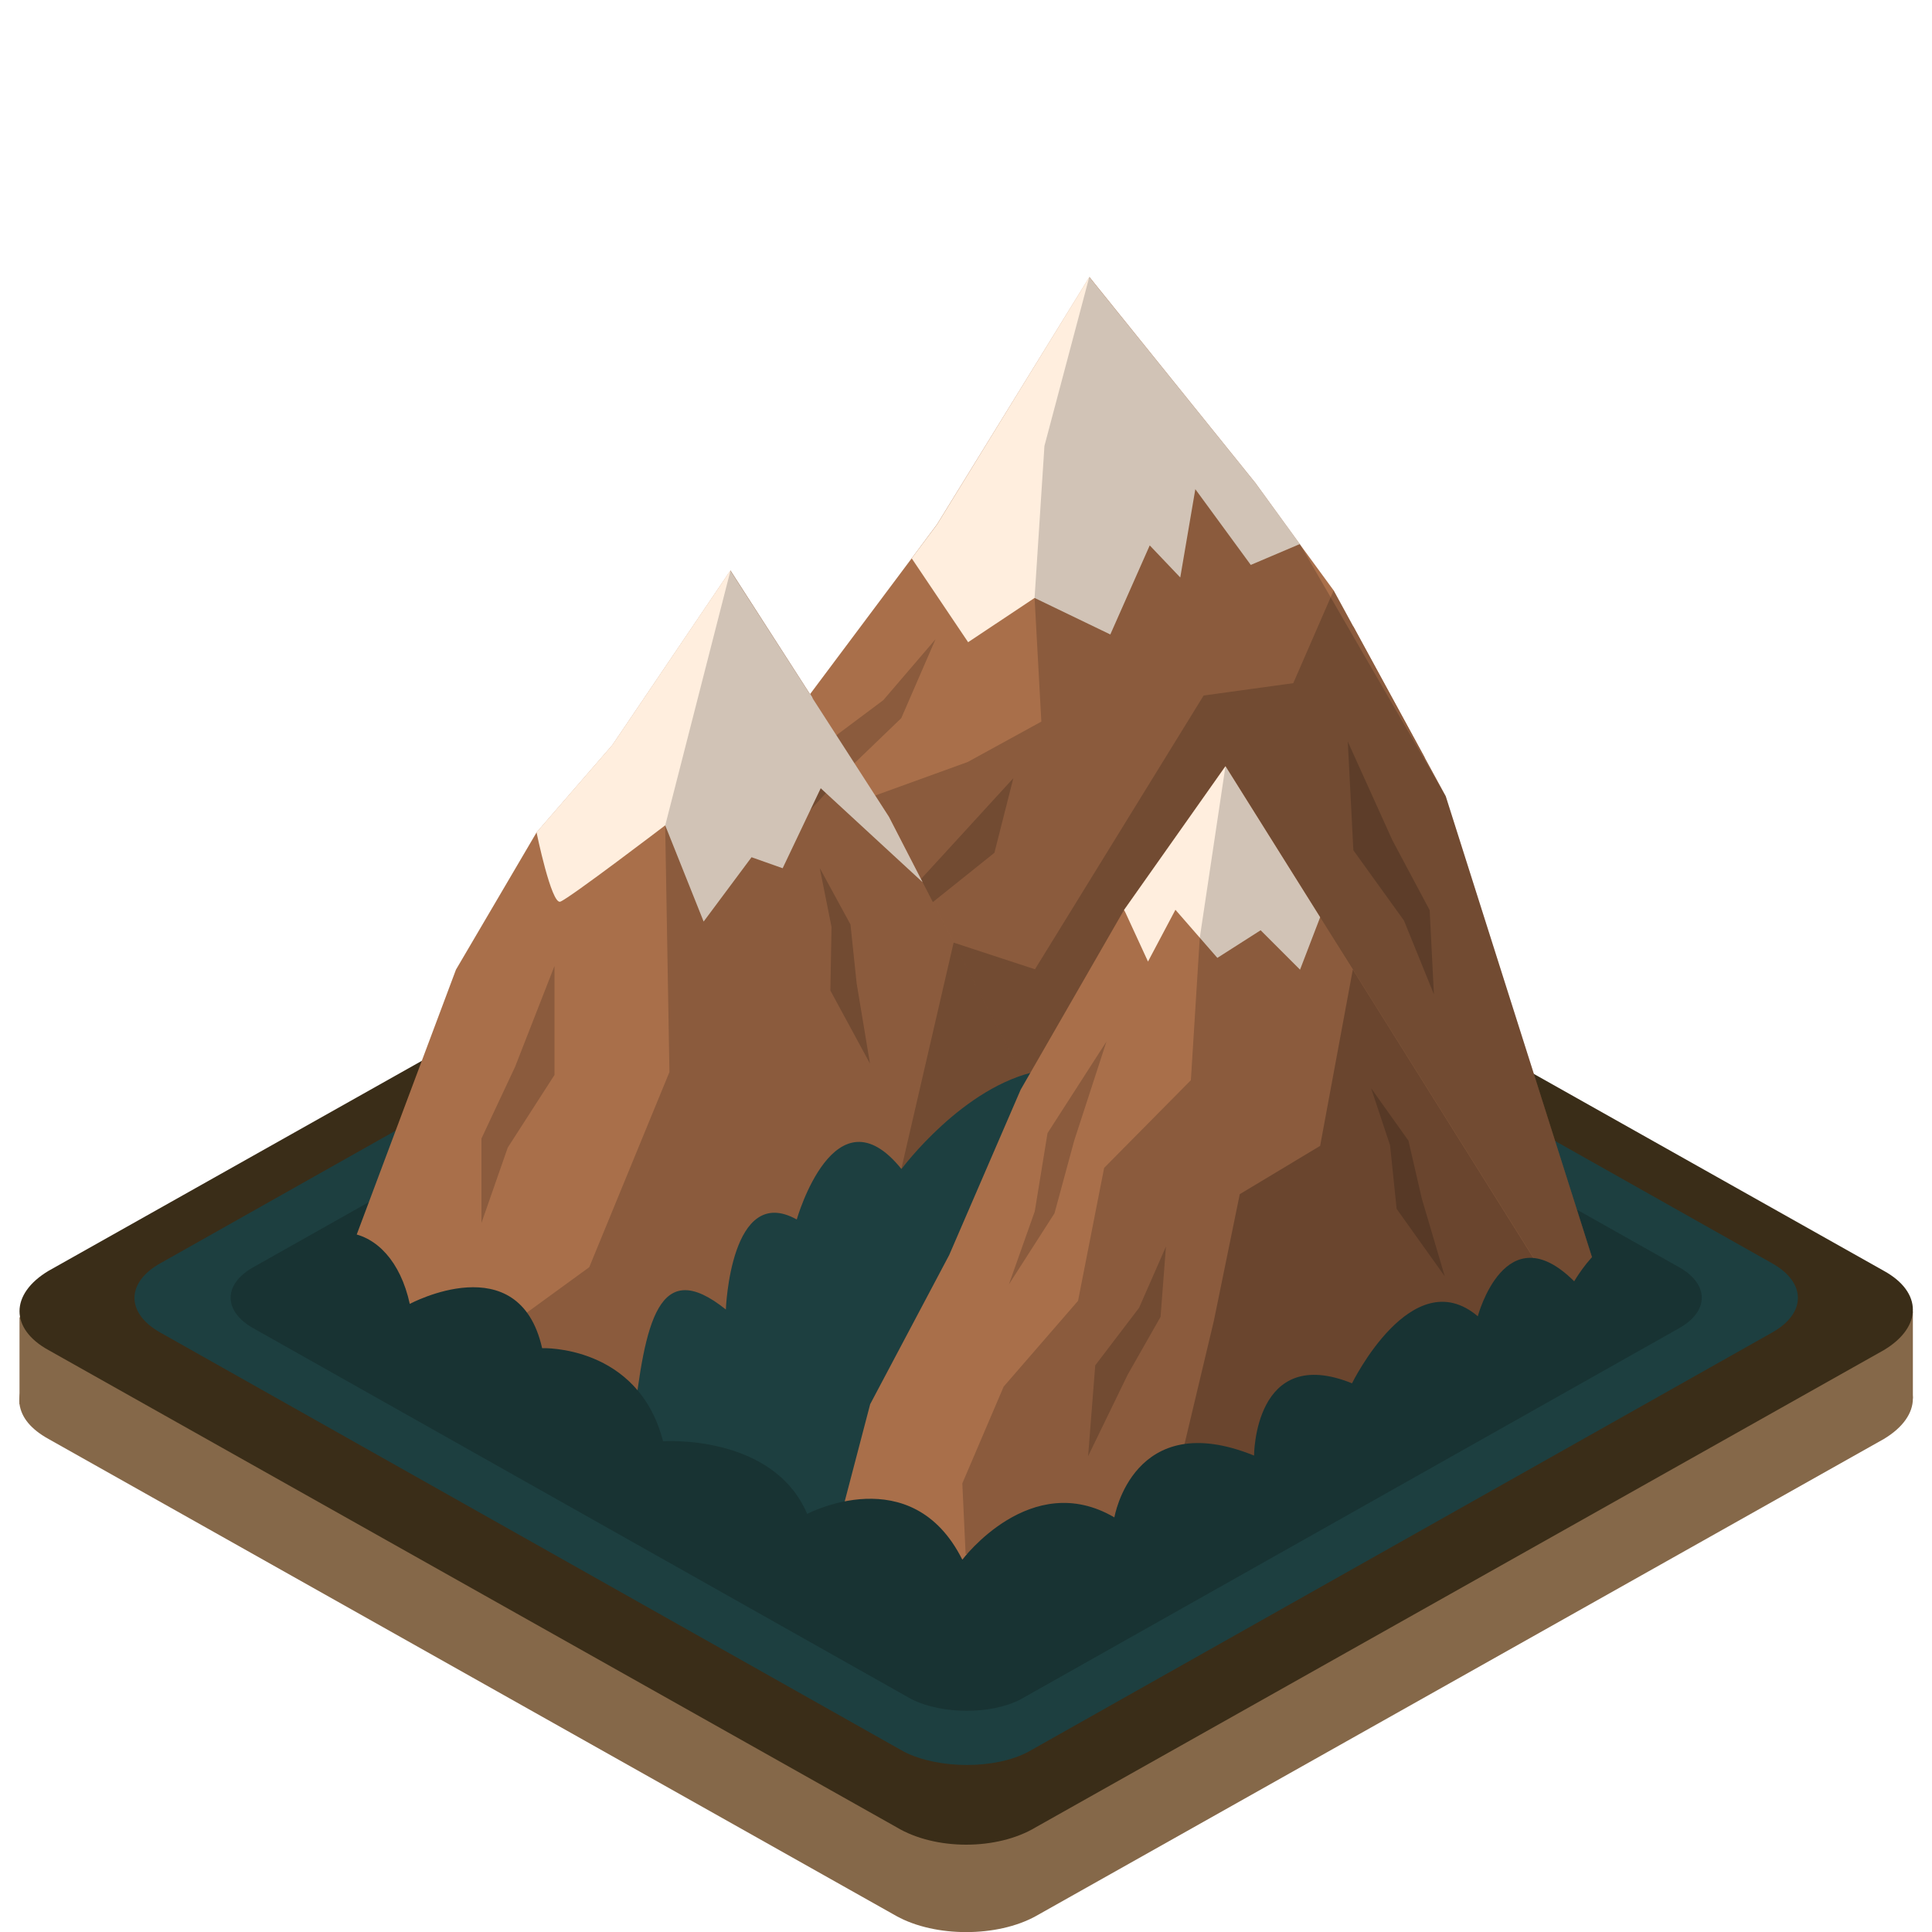 <?xml version="1.0" encoding="utf-8"?>
<!-- Generator: Adobe Illustrator 25.0.1, SVG Export Plug-In . SVG Version: 6.00 Build 0)  -->
<svg version="1.1" id="Layer_1" xmlns="http://www.w3.org/2000/svg" xmlns:xlink="http://www.w3.org/1999/xlink" x="0px" y="0px"
	 viewBox="0 0 100 100" enable-background="new 0 0 100 100" xml:space="preserve">
<path fill="#856849" d="M46.41,99.18l-43.9-24.7c-0.9-0.5-1.4-1.1-1.5-1.8c-0.1-0.8,0.4-1.7,1.5-2.3l43.9-24.7c2-1.1,5.2-1.1,7.2,0
	l43.9,24.7c2,1.1,2,2.9,0,4.1l-43.9,24.7C51.61,100.28,48.41,100.28,46.41,99.18z"/>
<polygon fill="#856849" points="1.01,68.18 99.01,67.88 99.01,72.38 1.01,72.68 "/>
<path fill="#3A2D18" d="M46.41,94.58l-43.9-24.7c-2-1.1-2-2.9,0-4.1l43.9-24.7c2-1.1,5.2-1.1,7.2,0l43.9,24.7c2,1.1,2,2.9,0,4.1
	l-43.9,24.7C51.61,95.78,48.41,95.78,46.41,94.58z"/>
<path fill="#1D3F40" d="M46.81,90.68l-38.5-21.7c-1.8-1-1.8-2.6,0-3.6l38.5-21.7c1.8-1,4.6-1,6.4,0l38.5,21.7c1.8,1,1.8,2.6,0,3.6
	l-38.5,21.7C51.51,91.58,48.61,91.58,46.81,90.68z"/>
<path fill="#183333" d="M47.18,87.95L13.13,68.76c-1.59-0.88-1.59-2.3,0-3.18l34.05-19.19c1.59-0.88,4.07-0.88,5.66,0l34.05,19.19
	c1.59,0.88,1.59,2.3,0,3.18L52.84,87.95C51.33,88.75,48.77,88.75,47.18,87.95z"/>
<ellipse fill="#382D21" cx="-44.4" cy="59.4" rx="3.1" ry="1.8"/>
<polygon fill="#A96F4A" points="83.15,67.43 60.08,64.61 40.85,65.65 39.02,63.97 32.77,58.22 35.47,44.56 47.18,28.91 48.5,27.14 
	56.39,14.34 64.98,25 67.28,28.17 69.03,30.56 74.83,41.21 "/>
<path fill="#E3F4FC" d="M42.06,36.14c-0.09,0-0.19,0-0.28-0.01l0.15-0.2L42.06,36.14z"/>
<path fill="#A96F4A" d="M73.75,39.22c-4.75,0.12-9.69-1.09-9.37-2.42c0.54-2.25,3.52-4.53,5.67-4.37L73.75,39.22z"/>
<polygon fill="#FFEEDE" points="67.28,28.16 64.74,29.24 61.87,25.32 61.09,29.89 59.51,28.23 57.47,32.84 53.55,30.95 50.11,33.24 
	47.19,28.9 48.5,27.15 56.38,14.34 64.98,25 "/>
<polygon opacity="0.18" points="83.06,67.14 60.07,64.61 40.94,65.65 40.4,42.95 50.09,39.44 53.9,37.35 53.55,30.94 54.06,23.08 
	56.38,14.34 64.98,25 67.28,28.16 74.83,41.22 "/>
<polygon opacity="0.18" points="46.3,49.31 46.86,46.38 48.88,44.18 52.45,40.28 51.47,44.14 48,46.92 "/>
<polygon fill="#A96F4A" points="58.63,78.49 41.91,79.39 32.02,75.1 27.78,73.26 16.98,67.86 23.6,50.19 27.77,43.09 31.7,38.56 
	37.81,29.53 46.01,42.28 47.75,45.66 55.3,60.31 "/>
<path fill="#E3F4FC" d="M42.06,36.14c-0.09,0-0.19,0-0.28-0.01l0.15-0.2L42.06,36.14z"/>
<polygon opacity="0.18" points="48.42,33.09 46.65,37.17 43.7,40.01 39.91,44.14 42.19,38.88 45.72,36.24 "/>
<polygon opacity="0.18" points="82.97,66.85 61.76,75.47 48.71,78.79 34.32,72.73 46.17,62.59 49.36,48.79 53.57,50.17 62.3,36 
	66.94,35.36 69.03,30.56 74.83,41.21 "/>
<path fill="#FFEEDE" d="M47.75,45.66l-5.27-4.86l-1.97,4.14l-1.61-0.57l-2.48,3.33l-1.99-4.98c0,0-4.97,3.79-5.43,3.95
	c-0.46,0.16-1.23-3.59-1.23-3.59l3.93-4.53l6.1-9.02l8.21,12.75L47.75,45.66z"/>
<polygon opacity="0.18" points="58.63,78.49 41.91,79.39 32.02,75.1 24.92,69.65 30.5,65.59 34.65,55.49 34.43,42.73 37.81,29.53 
	46.01,42.28 47.75,45.66 55.3,60.31 "/>
<path fill="#1D3F40" d="M32.77,73.82c0.61-5.46,1.32-8.83,4.8-6.04c0,0,0.24-6.57,3.67-4.66c0,0,1.96-6.9,5.42-2.61
	c0,0,3.21-4.33,7.12-5.08c6.25-1.19,14.43,3.09,14.43,3.09s5.15-3.78,6.53,5.28c1.24,8.14-27.65,17.25-27.65,17.25L32.77,73.82z"/>
<path fill="#E3F4FC" d="M26.88-17.03c1.13-2.88-1.9-3.24-3.08-2.58c0,0-2.82-4.68-5.3,0.73c0,0-3.97,0.83-3.29,2.06
	C16.18-15.06,25.94-14.62,26.88-17.03z"/>
<polygon fill="#A96F4A" points="80.37,66.7 73.14,71.43 59.77,80.72 49.81,80.72 43.34,79.17 45.04,72.68 49.13,64.96 52.83,56.4 
	58.18,47.1 63.43,39.66 68.33,47.48 "/>
<polygon fill="#FFEEDE" points="68.33,47.48 67.29,50.19 65.25,48.15 63.01,49.58 60.84,47.09 59.42,49.77 58.25,47.23 58.18,47.1 
	63.43,39.66 "/>
<polygon opacity="0.18" points="80,66.12 74.78,69.1 73.14,71.43 54.33,81.04 49.98,80.43 49.81,76.78 51.95,71.77 55.8,67.33 
	57.15,60.45 61.64,55.91 62.1,48.54 63.43,39.66 68.33,47.48 70.02,50.19 70.03,50.2 "/>
<polygon opacity="0.24" points="80,66.12 71.01,74.46 60.45,78.36 62.83,68.36 64.17,61.81 68.33,59.31 70.02,50.19 70.03,50.2 "/>
<path fill="#183333" d="M13.99,66.49c2.26-4.02,6.25-3.44,7.22,1c0,0,5.65-3.04,6.85,2.29c0,0,4.97-0.19,6.26,4.82
	c0,0,5.68-0.4,7.46,3.76c0,0,5.41-2.87,8.03,2.37c0,0,3.54-4.73,7.87-2.19c0,0,0.97-5.74,7.23-3.2c0,0,0-5.79,5.07-3.74
	c0,0,3.11-6.35,6.51-3.47c0,0,1.42-5.36,4.99-1.81c0,0,2.57-4.45,3.7-0.42c1.13,4.04-0.13,3.15-2.81,4.56s-3.8,3.03-8.82,5.29
	c-5.32,2.4-5.33,2.91-10.42,5.01c-5.09,2.1-10.74,6.48-13.13,6.48c-2.91,0-8.49-4.67-11.71-5.65c-4.12-1.24-12.48-6.76-16.26-8.85
	C18,70.51,13.1,68.06,13.99,66.49z"/>
<path fill="#E3F4FC" d="M80.95-16.98c0,0,4.69-3.12-4.59-3.02s1.19-5.34,3.91-2.7c0,0,3.74-2.13,5.36,1.02c0,0,7.2,0.81,6.7,7.17
	s-18.29,4.26-17.69,1.78C75.25-15.21,78.81-17.73,80.95-16.98z"/>
<path fill="#E3F4FC" d="M52.38-17c-0.8-1.35,1.67-1.44,2.6-1.11c0,0,2.47-2.08,4.27,0.46c0,0,2.75-0.03,2.6,1.02
	C61.71-15.69,53.05-15.87,52.38-17z"/>
<polygon opacity="0.18" points="24.92,63.3 24.92,58.93 26.66,55.22 28.7,50 28.7,55.64 26.28,59.4 "/>
<polygon opacity="0.18" points="74.22,51.47 74,47.11 72.07,43.49 69.76,38.38 70.05,44.01 72.67,47.65 "/>
<polygon opacity="0.18" points="52.22,66.48 54.58,62.8 55.6,59.04 57.27,53.91 54.22,58.65 53.56,62.7 "/>
<polygon opacity="0.18" points="60.35,64.52 60.07,68.16 58.37,71.15 56.32,75.37 56.69,70.67 58.96,67.69 "/>
<polygon opacity="0.18" points="42.43,44.93 44.02,47.85 44.34,50.9 45.03,55.05 42.98,51.27 43.04,47.98 "/>
<polygon opacity="0.18" points="70.97,56.33 72.9,59.04 73.59,62.03 74.78,66.06 72.29,62.57 71.95,59.28 "/>
</svg>
